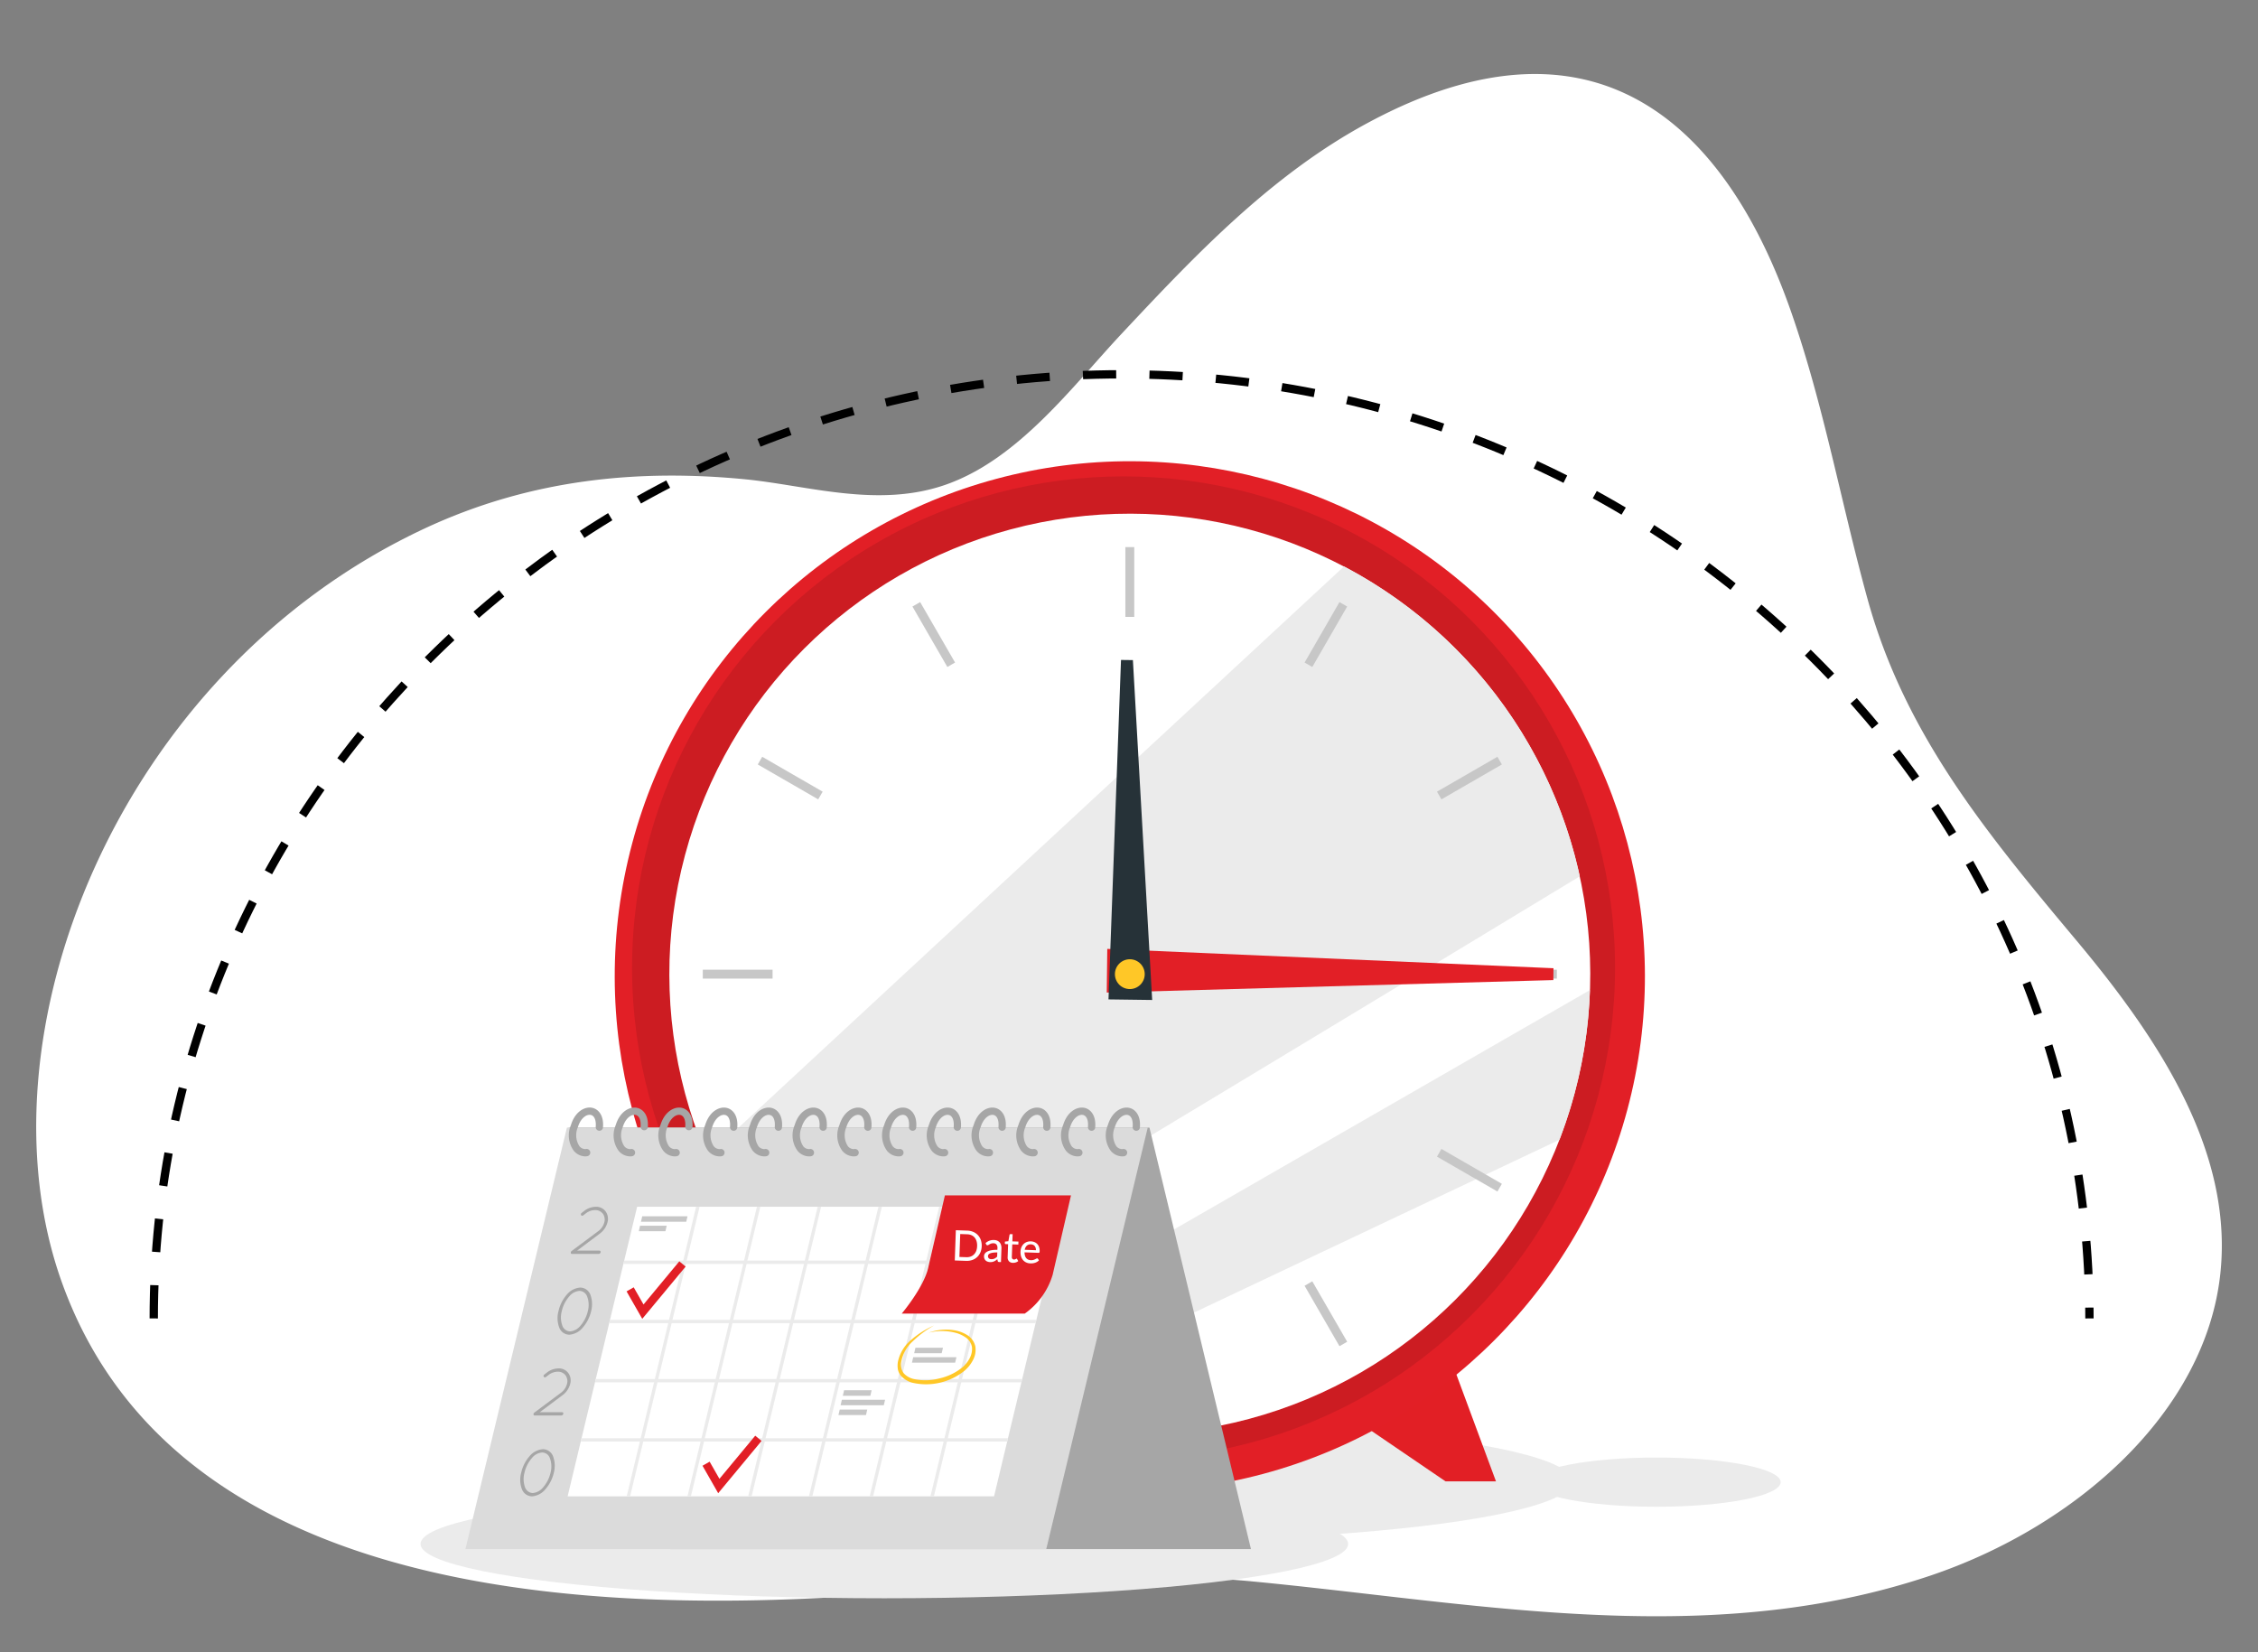 <svg xmlns="http://www.w3.org/2000/svg" xmlns:xlink="http://www.w3.org/1999/xlink" width="246" height="180" viewBox="0 0 246 180">
  <rect x="0" y="0" width="246" height="180" fill="#808080" stroke="none"/>
  <defs>
    <clipPath id="clip-path">
      <rect id="Rectangle_13277" data-name="Rectangle 13277" width="246" height="180" transform="translate(953 2496)" fill="#fff" stroke="#707070" stroke-width="1"/>
    </clipPath>
  </defs>
  <g id="Mask_Group_2326" data-name="Mask Group 2326" transform="translate(-953 -2496)" clip-path="url(#clip-path)">
    <g id="Group_14573" data-name="Group 14573" transform="translate(787.788 -365.935)">
      <path id="Path_21740" data-name="Path 21740" d="M349.425,1225.083c-21.482,4.538-43.441.286-64.96-1.774-14.168-1.356-27.827.489-42.029,1.491-36.1,2.547-76.154-1.936-87.7-34.034-9.623-26.748,5.934-66.44,39.453-82.146,11.595-5.433,23.4-6.506,34.917-5.39,6.916.67,14.628,3.223,22.079.532,7.859-2.834,13.674-10.707,18.985-16.376,7.908-8.444,16.256-17.294,26.862-23,24.328-13.091,38.794-.327,46.1,20.654,3.554,10.2,5.442,20.833,8.3,31.207,4.056,14.715,12.864,25.4,22.78,37.245,8.828,10.546,17.091,22.882,15.668,36.262-1.613,15.187-15.835,27.639-31.688,32.95a78.826,78.826,0,0,1-8.768,2.377" transform="translate(17.232 1810.915)" fill="#fff"/>
      <path id="Path_21741" data-name="Path 21741" d="M119.135,1132.474c0-56.8,47.209-102.855,105.443-102.855s105.443,46.05,105.443,102.855" transform="translate(62.828 1873.094)" fill="none" stroke="#000" stroke-miterlimit="10" stroke-width="0.906" stroke-dasharray="3.623 3.623"/>
      <g id="Group_13447" data-name="Group 13447" transform="translate(208.94 2888.94)">
        <g id="Shadows" transform="translate(2.086 127.879)">
          <g id="Group_13300" data-name="Group 13300" transform="translate(29.063)">
            <ellipse id="Ellipse_1403" data-name="Ellipse 1403" cx="48.212" cy="6.498" rx="48.212" ry="6.498" fill="#ebebeb"/>
          </g>
          <g id="Group_13301" data-name="Group 13301" transform="translate(121.111 3.905)">
            <ellipse id="Ellipse_1404" data-name="Ellipse 1404" cx="13.536" cy="2.681" rx="13.536" ry="2.681" fill="#ebebeb"/>
          </g>
          <g id="Group_13302" data-name="Group 13302" transform="translate(0 7.4)">
            <ellipse id="Ellipse_1405" data-name="Ellipse 1405" cx="50.53" cy="5.918" rx="50.53" ry="5.918" fill="#ebebeb"/>
          </g>
        </g>
        <g id="Group_13303" data-name="Group 13303" transform="translate(39.471 121.757)">
          <path id="Path_23986" data-name="Path 23986" d="M133.086,389.229l-4.677,12.621H133.9l10.17-6.929Z" transform="translate(-128.409 -389.229)" fill="#ffc727"/>
          <path id="Path_23987" data-name="Path 23987" d="M133.086,389.229l-4.677,12.621H133.9l10.17-6.929Z" transform="translate(-128.409 -389.229)" opacity="0.1"/>
        </g>
        <g id="Group_13304" data-name="Group 13304" transform="translate(103.589 121.757)">
          <path id="Path_23988" data-name="Path 23988" d="M334.836,389.229l4.677,12.621h-5.492l-10.17-6.929Z" transform="translate(-323.851 -389.229)" fill="#e21f26"/>
          <path id="Path_23989" data-name="Path 23989" d="M334.836,389.229l4.677,12.621h-5.492l-10.17-6.929Z" transform="translate(-323.851 -389.229)" fill="#e21f26" opacity="0.1"/>
        </g>
        <circle id="Ellipse_1406" data-name="Ellipse 1406" cx="56.117" cy="56.117" r="56.117" transform="translate(0 79.361) rotate(-45)" fill="#e21f26"/>
        <circle id="Ellipse_1407" data-name="Ellipse 1407" cx="53.546" cy="53.546" r="53.546" transform="translate(25.133 24.894)" opacity="0.1"/>
        <circle id="Ellipse_1408" data-name="Ellipse 1408" cx="50.165" cy="50.165" r="50.165" transform="translate(8.416 79.122) rotate(-45)" fill="#fff"/>
        <path id="Path_23990" data-name="Path 23990" d="M204.684,157.639c-22.843,13.841-60.388,36.546-81.373,48.993A50.213,50.213,0,0,1,109.6,188.2l69.4-64.323A50.224,50.224,0,0,1,204.684,157.639Z" transform="translate(-76.302 -89.174)" fill="#ebebeb"/>
        <path id="Path_23991" data-name="Path 23991" d="M251.658,264.577a49.755,49.755,0,0,1-3.315,16.3l-62.567,29.59a49.708,49.708,0,0,1-7.9-3.4C196.774,296.15,231.311,276.279,251.658,264.577Z" transform="translate(-122.176 -183.714)" fill="#ebebeb"/>
        <g id="Group_13305" data-name="Group 13305" transform="translate(32.838 32.598)">
          <rect id="Rectangle_12767" data-name="Rectangle 12767" width="0.969" height="7.603" transform="translate(46.038)" fill="#c7c7c7"/>
          <rect id="Rectangle_12768" data-name="Rectangle 12768" width="0.97" height="7.604" transform="translate(22.842 6.475) rotate(-29.998)" fill="#c7c7c7"/>
          <rect id="Rectangle_12769" data-name="Rectangle 12769" width="0.969" height="7.604" transform="matrix(0.5, -0.866, 0.866, 0.5, 5.99, 23.681)" fill="#c7c7c7"/>
          <rect id="Rectangle_12770" data-name="Rectangle 12770" width="7.603" height="0.969" transform="translate(0 46.039)" fill="#c7c7c7"/>
          <rect id="Rectangle_12771" data-name="Rectangle 12771" width="7.604" height="0.969" transform="matrix(0.866, -0.5, 0.5, 0.866, 5.99, 69.366)" fill="#c7c7c7"/>
          <rect id="Rectangle_12772" data-name="Rectangle 12772" width="7.603" height="0.97" transform="matrix(0.5, -0.866, 0.866, 0.5, 22.844, 86.573)" fill="#c7c7c7"/>
          <rect id="Rectangle_12773" data-name="Rectangle 12773" width="0.969" height="7.604" transform="translate(46.038 85.444)" fill="#c7c7c7"/>
          <rect id="Rectangle_12774" data-name="Rectangle 12774" width="0.97" height="7.603" transform="matrix(0.866, -0.5, 0.5, 0.866, 65.563, 80.472)" fill="#c7c7c7"/>
          <rect id="Rectangle_12775" data-name="Rectangle 12775" width="0.969" height="7.604" transform="matrix(0.5, -0.866, 0.866, 0.5, 79.987, 66.403)" fill="#c7c7c7"/>
          <rect id="Rectangle_12776" data-name="Rectangle 12776" width="7.603" height="0.969" transform="translate(85.443 46.039)" fill="#c7c7c7"/>
          <rect id="Rectangle_12777" data-name="Rectangle 12777" width="7.604" height="0.969" transform="matrix(0.866, -0.5, 0.5, 0.866, 79.987, 26.644)" fill="#c7c7c7"/>
          <rect id="Rectangle_12778" data-name="Rectangle 12778" width="7.604" height="0.97" transform="translate(65.565 12.577) rotate(-60.034)" fill="#c7c7c7"/>
        </g>
        <g id="Group_13306" data-name="Group 13306" transform="translate(76.851 44.89)">
          <path id="Path_23992" data-name="Path 23992" d="M291,254.279l-48.655,1.36.058-4.759,48.612,2.107Z" transform="translate(-242.348 -219.401)" fill="#e21f26"/>
          <path id="Path_23993" data-name="Path 23993" d="M245.585,154.943l2.1,37.028-4.759-.064,1.363-36.98Z" transform="translate(-242.739 -154.925)" fill="#263238"/>
          <circle id="Ellipse_1409" data-name="Ellipse 1409" cx="1.624" cy="1.624" r="1.624" transform="translate(0.886 32.608)" fill="#ffc727"/>
        </g>
        <g id="Calendar" transform="translate(6.978 93.654)">
          <g id="Group_13320" data-name="Group 13320">
            <g id="Group_13308" data-name="Group 13308" transform="translate(11.242 2.182)">
              <path id="Path_23994" data-name="Path 23994" d="M137.971,356.141H74.69L63.632,310.22h63.28Z" transform="translate(-63.632 -310.22)" fill="#a6a6a6"/>
            </g>
            <path id="Path_23995" data-name="Path 23995" d="M29.365,356.141h63.28L103.7,310.22H40.423Z" transform="translate(-29.365 -308.038)" fill="#dbdbdb"/>
            <g id="Group_13318" data-name="Group 13318" transform="translate(5.973 9.569)">
              <g id="Group_13314" data-name="Group 13314" transform="translate(5.162 1.242)">
                <path id="Path_23996" data-name="Path 23996" d="M117.333,336.522l-1.409,5.866-.087.361-1.459,6.09-.087.361-1.459,6.086-.087.361-1.463,6.09-.087.361-1.43,5.967H63.308l1.43-5.967.087-.361,1.463-6.09.087-.361,1.463-6.086.087-.361,1.459-6.09.087-.361,1.409-5.866Z" transform="translate(-63.308 -336.522)" fill="#fff"/>
                <path id="Path_23997" data-name="Path 23997" d="M90.867,336.522l-1.409,5.866-.087.361-1.459,6.09-.087.361-1.459,6.086-.087.361-1.463,6.09-.087.361-1.43,5.967h-.372l1.434-5.967.087-.361,1.459-6.09.087-.361,1.459-6.086.087-.361L89,342.749l.087-.361,1.4-5.866Z" transform="translate(-76.491 -336.522)" fill="#ebebeb"/>
                <path id="Path_23998" data-name="Path 23998" d="M111.037,336.522l-1.409,5.866-.087.361-1.459,6.09L108,349.2l-1.459,6.086-.087.361-1.463,6.09-.087.361-1.43,5.967H103.1l1.434-5.967.087-.361,1.459-6.09.087-.361,1.459-6.086.087-.361,1.463-6.09.087-.361,1.405-5.866Z" transform="translate(-90.044 -336.522)" fill="#ebebeb"/>
                <path id="Path_23999" data-name="Path 23999" d="M131.219,336.522l-1.409,5.866-.087.361-1.459,6.09-.087.361-1.459,6.086-.087.361-1.463,6.09-.087.361-1.43,5.967h-.372l1.434-5.967.087-.361,1.459-6.09.087-.361,1.459-6.086.087-.361,1.463-6.09.087-.361,1.405-5.866Z" transform="translate(-103.605 -336.522)" fill="#ebebeb"/>
                <path id="Path_24000" data-name="Path 24000" d="M151.39,336.522l-1.409,5.866-.087.361-1.459,6.09-.087.361-1.459,6.086-.087.361-1.463,6.09-.087.361-1.43,5.967h-.372l1.434-5.967.087-.361,1.459-6.09.087-.361,1.459-6.086.087-.361,1.463-6.09.087-.361,1.405-5.866Z" transform="translate(-117.158 -336.522)" fill="#ebebeb"/>
                <path id="Path_24001" data-name="Path 24001" d="M171.571,336.522l-1.409,5.866-.087.361-1.459,6.09-.087.361-1.459,6.086-.087.361-1.463,6.09-.087.361L164,368.066h-.372l1.434-5.967.087-.361,1.459-6.09.087-.361,1.459-6.086.087-.361,1.463-6.09.087-.361,1.405-5.866Z" transform="translate(-130.719 -336.522)" fill="#ebebeb"/>
                <path id="Path_24002" data-name="Path 24002" d="M191.742,336.522l-1.409,5.866-.087.361-1.459,6.09-.087.361-1.459,6.086-.087.361-1.463,6.09-.087.361-1.43,5.967H183.8l1.434-5.967.087-.361,1.459-6.09.087-.361,1.459-6.086.087-.361,1.463-6.09.087-.361,1.4-5.866Z" transform="translate(-144.272 -336.522)" fill="#ebebeb"/>
                <path id="Path_24003" data-name="Path 24003" d="M128.368,354.4l-.087.361H81.827l.087-.361Z" transform="translate(-75.751 -348.537)" fill="#ebebeb"/>
                <path id="Path_24004" data-name="Path 24004" d="M123.656,374.066l-.087.361H77.114l.087-.361Z" transform="translate(-72.585 -361.749)" fill="#ebebeb"/>
                <path id="Path_24005" data-name="Path 24005" d="M118.936,393.719l-.087.361H72.391l.087-.361Z" transform="translate(-69.411 -374.955)" fill="#ebebeb"/>
                <path id="Path_24006" data-name="Path 24006" d="M114.212,413.384l-.087.361H67.667l.087-.361Z" transform="translate(-66.237 -388.168)" fill="#ebebeb"/>
                <path id="Path_24007" data-name="Path 24007" d="M84.6,360.9l-1.709-2.991.777-.444,1.068,1.869,3.9-4.7.689.571Z" transform="translate(-76.469 -348.691)" fill="#e21f26"/>
                <path id="Path_24008" data-name="Path 24008" d="M109.807,418.8l-1.709-2.991.777-.444,1.068,1.869,3.9-4.7.688.571Z" transform="translate(-93.404 -387.597)" fill="#e21f26"/>
                <path id="Path_24009" data-name="Path 24009" d="M176.854,375.953a10.542,10.542,0,0,0-2.272,1.68,3.99,3.99,0,0,0-1.313,2.347,1.533,1.533,0,0,0,.3,1.192,2.142,2.142,0,0,0,1.117.618,5.878,5.878,0,0,0,2.716-.066,6.079,6.079,0,0,0,2.465-1.152,3.369,3.369,0,0,0,.854-1.023,2.143,2.143,0,0,0,.267-1.248,1.6,1.6,0,0,0-.686-1.051,3.516,3.516,0,0,0-1.25-.54,5.856,5.856,0,0,0-2.793.029,5.6,5.6,0,0,1,2.842-.263,3.78,3.78,0,0,1,1.376.522,1.944,1.944,0,0,1,.88,1.239,2.371,2.371,0,0,1-.27,1.5,3.784,3.784,0,0,1-.942,1.166,6.667,6.667,0,0,1-5.569,1.3,2.544,2.544,0,0,1-1.321-.77,1.554,1.554,0,0,1-.342-.726,2.578,2.578,0,0,1,0-.77,4.237,4.237,0,0,1,1.513-2.471A9.6,9.6,0,0,1,176.854,375.953Z" transform="translate(-136.937 -363.017)" fill="#ffc727"/>
                <g id="Group_13311" data-name="Group 13311" transform="translate(7.752 1.031)">
                  <path id="Path_24010" data-name="Path 24010" d="M92.594,340.265H87.662l.139-.6h4.932Z" transform="translate(-87.424 -339.663)" fill="#c7c7c7"/>
                  <path id="Path_24011" data-name="Path 24011" d="M89.838,343.409h-2.9l.139-.6h2.9Z" transform="translate(-86.936 -341.776)" fill="#c7c7c7"/>
                </g>
                <g id="Group_13312" data-name="Group 13312" transform="translate(29.501 19.988)">
                  <path id="Path_24012" data-name="Path 24012" d="M157.681,398.049h-3l.139-.6h3Z" transform="translate(-154.203 -397.447)" fill="#c7c7c7"/>
                  <path id="Path_24013" data-name="Path 24013" d="M156.233,404.461h-3l.139-.6h3Z" transform="translate(-153.23 -401.756)" fill="#c7c7c7"/>
                  <path id="Path_24014" data-name="Path 24014" d="M158.659,401.193h-4.707l.139-.6H158.8Z" transform="translate(-153.715 -399.56)" fill="#c7c7c7"/>
                </g>
                <g id="Group_13313" data-name="Group 13313" transform="translate(37.513 15.351)">
                  <path id="Path_24015" data-name="Path 24015" d="M181.381,383.915h-3l.139-.6h3Z" transform="translate(-178.14 -383.313)" fill="#c7c7c7"/>
                  <path id="Path_24016" data-name="Path 24016" d="M182.359,387.059h-4.707l.139-.6H182.5Z" transform="translate(-177.653 -385.426)" fill="#c7c7c7"/>
                </g>
              </g>
              <g id="Group_13315" data-name="Group 13315" transform="translate(0 1.242)">
                <path id="Path_24017" data-name="Path 24017" d="M64.449,341.34l2.9-2.163a1.761,1.761,0,0,0,.667-.983,1.1,1.1,0,0,0-.141-.88,1.022,1.022,0,0,0-.876-.433,1.649,1.649,0,0,0-.972.337l-.3.227a.164.164,0,0,1-.247-.008.181.181,0,0,1,.065-.249l.3-.235a2.128,2.128,0,0,1,1.236-.433,1.274,1.274,0,0,1,1.1.55,1.386,1.386,0,0,1,.181,1.122,2.228,2.228,0,0,1-.838,1.247L65.045,341.3h2.427a.139.139,0,0,1,.134.183.239.239,0,0,1-.217.176H64.5a.133.133,0,0,1-.12-.052A.207.207,0,0,1,64.449,341.34Z" transform="translate(-58.85 -336.522)" fill="#a6a6a6"/>
                <path id="Path_24018" data-name="Path 24018" d="M60.064,365.925a4.1,4.1,0,0,1,.906-1.8,2.1,2.1,0,0,1,1.461-.77,1.2,1.2,0,0,1,1.105.77,2.987,2.987,0,0,1,.084,1.8,4.141,4.141,0,0,1-.911,1.789,2.091,2.091,0,0,1-1.463.777,1.194,1.194,0,0,1-1.1-.777A2.9,2.9,0,0,1,60.064,365.925Zm.359,0a2.616,2.616,0,0,0,.065,1.591.925.925,0,0,0,.841.615,1.644,1.644,0,0,0,1.125-.615,3.673,3.673,0,0,0,.807-1.591,2.608,2.608,0,0,0-.073-1.591.908.908,0,0,0-.84-.616,1.581,1.581,0,0,0-1.125.616A3.653,3.653,0,0,0,60.423,365.925Z" transform="translate(-55.898 -354.554)" fill="#a6a6a6"/>
                <path id="Path_24019" data-name="Path 24019" d="M52.058,395.01l2.9-2.163a1.759,1.759,0,0,0,.667-.983,1.107,1.107,0,0,0-.141-.88,1.023,1.023,0,0,0-.875-.432,1.649,1.649,0,0,0-.973.337l-.3.227a.164.164,0,0,1-.247-.008.181.181,0,0,1,.065-.249l.3-.235a2.128,2.128,0,0,1,1.236-.433,1.273,1.273,0,0,1,1.1.55,1.386,1.386,0,0,1,.181,1.122,2.227,2.227,0,0,1-.838,1.247l-2.481,1.855h2.427a.139.139,0,0,1,.134.183.238.238,0,0,1-.217.176H52.11a.132.132,0,0,1-.12-.051A.208.208,0,0,1,52.058,395.01Z" transform="translate(-50.525 -372.585)" fill="#a6a6a6"/>
                <path id="Path_24020" data-name="Path 24020" d="M47.673,419.595a4.108,4.108,0,0,1,.906-1.8,2.1,2.1,0,0,1,1.461-.77,1.2,1.2,0,0,1,1.105.77,2.989,2.989,0,0,1,.084,1.8,4.14,4.14,0,0,1-.912,1.789,2.092,2.092,0,0,1-1.463.778,1.2,1.2,0,0,1-1.1-.778A2.9,2.9,0,0,1,47.673,419.595Zm.359,0a2.616,2.616,0,0,0,.065,1.591.927.927,0,0,0,.841.615,1.645,1.645,0,0,0,1.125-.615,3.673,3.673,0,0,0,.807-1.591A2.608,2.608,0,0,0,50.8,418a.907.907,0,0,0-.84-.616,1.581,1.581,0,0,0-1.125.616A3.653,3.653,0,0,0,48.032,419.595Z" transform="translate(-47.572 -390.617)" fill="#a6a6a6"/>
              </g>
              <g id="Group_13317" data-name="Group 13317" transform="translate(41.56)">
                <path id="Path_24021" data-name="Path 24021" d="M192.694,332.735l-2,8.661a7.967,7.967,0,0,1-3.04,4.22h-13.4s2.383-2.837,2.869-4.942l1.833-7.939Z" transform="translate(-174.253 -332.735)" fill="#e21f26"/>
              </g>
            </g>
            <g id="Group_13319" data-name="Group 13319" transform="translate(11.297)">
              <path id="Path_24038" data-name="Path 24038" d="M65.537,308.888a1.664,1.664,0,0,1-1.219-.6A2.848,2.848,0,0,1,64,305.471c.434-1.439,1.483-2.034,2.295-1.88.624.119,1.31.752,1.193,2.144a.389.389,0,0,1-.427.361.4.4,0,0,1-.361-.427c.061-.725-.151-1.224-.553-1.3-.451-.084-1.094.351-1.39,1.331a2.2,2.2,0,0,0,.161,2.07.83.83,0,0,0,.672.323.4.4,0,1,1,.109.783A1.216,1.216,0,0,1,65.537,308.888Z" transform="translate(-63.8 -303.568)" fill="#a6a6a6"/>
              <path id="Path_24039" data-name="Path 24039" d="M80.4,308.888a1.664,1.664,0,0,1-1.219-.6,2.847,2.847,0,0,1-.318-2.813c.434-1.439,1.483-2.034,2.3-1.88.623.119,1.31.752,1.193,2.144a.4.4,0,0,1-.788-.067c.061-.725-.151-1.224-.553-1.3-.454-.086-1.094.351-1.389,1.331a2.2,2.2,0,0,0,.161,2.07.831.831,0,0,0,.673.323.4.4,0,1,1,.108.783A1.216,1.216,0,0,1,80.4,308.888Z" transform="translate(-73.783 -303.568)" fill="#a6a6a6"/>
              <path id="Path_24040" data-name="Path 24040" d="M95.254,308.888a1.664,1.664,0,0,1-1.219-.6,2.848,2.848,0,0,1-.317-2.813c.434-1.439,1.483-2.034,2.295-1.88.624.119,1.31.752,1.193,2.144a.4.4,0,0,1-.788-.067c.061-.725-.151-1.224-.553-1.3-.453-.086-1.093.351-1.389,1.331a2.2,2.2,0,0,0,.161,2.07.83.83,0,0,0,.673.323.4.4,0,1,1,.108.783A1.215,1.215,0,0,1,95.254,308.888Z" transform="translate(-83.767 -303.568)" fill="#a6a6a6"/>
              <path id="Path_24041" data-name="Path 24041" d="M110.112,308.888a1.665,1.665,0,0,1-1.219-.6,2.848,2.848,0,0,1-.317-2.813c.434-1.439,1.483-2.034,2.3-1.88.624.119,1.31.752,1.193,2.144a.39.39,0,0,1-.427.361.4.4,0,0,1-.361-.427c.061-.725-.151-1.224-.553-1.3-.452-.085-1.094.351-1.39,1.331a2.2,2.2,0,0,0,.161,2.07.832.832,0,0,0,.673.323.4.4,0,1,1,.109.783A1.22,1.22,0,0,1,110.112,308.888Z" transform="translate(-93.751 -303.568)" fill="#a6a6a6"/>
              <path id="Path_24042" data-name="Path 24042" d="M124.971,308.888a1.664,1.664,0,0,1-1.219-.6,2.847,2.847,0,0,1-.317-2.813c.434-1.439,1.483-2.034,2.3-1.88.623.119,1.31.752,1.193,2.144a.391.391,0,0,1-.427.361.4.4,0,0,1-.361-.427c.061-.725-.151-1.224-.553-1.3-.452-.085-1.094.351-1.39,1.331a2.2,2.2,0,0,0,.161,2.07.832.832,0,0,0,.673.323.4.4,0,1,1,.109.783A1.216,1.216,0,0,1,124.971,308.888Z" transform="translate(-103.735 -303.568)" fill="#a6a6a6"/>
              <path id="Path_24043" data-name="Path 24043" d="M139.829,308.888a1.665,1.665,0,0,1-1.219-.6,2.848,2.848,0,0,1-.317-2.813c.434-1.439,1.484-2.034,2.3-1.88.623.119,1.31.752,1.193,2.144a.389.389,0,0,1-.427.361.4.4,0,0,1-.361-.427c.061-.725-.151-1.224-.553-1.3-.452-.085-1.094.351-1.39,1.331a2.2,2.2,0,0,0,.161,2.07.833.833,0,0,0,.673.323.4.4,0,1,1,.109.783A1.22,1.22,0,0,1,139.829,308.888Z" transform="translate(-113.719 -303.568)" fill="#a6a6a6"/>
              <path id="Path_24044" data-name="Path 24044" d="M154.688,308.888a1.664,1.664,0,0,1-1.219-.6,2.847,2.847,0,0,1-.317-2.813c.434-1.439,1.484-2.034,2.295-1.88.624.119,1.31.752,1.193,2.144a.389.389,0,0,1-.427.361.4.4,0,0,1-.361-.427c.061-.725-.151-1.224-.553-1.3-.452-.085-1.094.351-1.39,1.331a2.2,2.2,0,0,0,.161,2.07.832.832,0,0,0,.673.323.4.4,0,1,1,.108.783A1.215,1.215,0,0,1,154.688,308.888Z" transform="translate(-123.703 -303.568)" fill="#a6a6a6"/>
              <path id="Path_24045" data-name="Path 24045" d="M169.546,308.888a1.664,1.664,0,0,1-1.219-.6,2.848,2.848,0,0,1-.317-2.813c.434-1.439,1.482-2.034,2.3-1.88.623.119,1.31.752,1.193,2.144a.39.39,0,0,1-.427.361.4.4,0,0,1-.361-.427c.061-.725-.151-1.224-.553-1.3-.452-.085-1.094.351-1.39,1.331a2.205,2.205,0,0,0,.161,2.07.833.833,0,0,0,.673.323.4.4,0,1,1,.108.783A1.211,1.211,0,0,1,169.546,308.888Z" transform="translate(-133.687 -303.568)" fill="#a6a6a6"/>
              <path id="Path_24046" data-name="Path 24046" d="M184.4,308.888a1.664,1.664,0,0,1-1.219-.6,2.846,2.846,0,0,1-.317-2.813c.434-1.439,1.482-2.034,2.3-1.88.623.119,1.31.752,1.193,2.144a.391.391,0,0,1-.427.361.4.4,0,0,1-.361-.427c.061-.725-.151-1.224-.553-1.3-.452-.085-1.094.351-1.39,1.331a2.2,2.2,0,0,0,.161,2.07.832.832,0,0,0,.673.323.4.4,0,1,1,.109.783A1.221,1.221,0,0,1,184.4,308.888Z" transform="translate(-143.67 -303.568)" fill="#a6a6a6"/>
              <path id="Path_24047" data-name="Path 24047" d="M199.263,308.888a1.665,1.665,0,0,1-1.219-.6,2.848,2.848,0,0,1-.317-2.813c.434-1.439,1.483-2.034,2.3-1.88.623.119,1.31.752,1.193,2.144a.391.391,0,0,1-.427.361.4.4,0,0,1-.361-.427c.061-.725-.151-1.224-.552-1.3-.453-.085-1.094.351-1.39,1.331a2.2,2.2,0,0,0,.161,2.07.831.831,0,0,0,.673.323.4.4,0,1,1,.108.783A1.211,1.211,0,0,1,199.263,308.888Z" transform="translate(-153.654 -303.568)" fill="#a6a6a6"/>
              <path id="Path_24048" data-name="Path 24048" d="M214.122,308.888a1.665,1.665,0,0,1-1.219-.6,2.847,2.847,0,0,1-.317-2.813c.434-1.439,1.483-2.034,2.295-1.88.624.119,1.31.752,1.193,2.144a.389.389,0,0,1-.427.361.4.4,0,0,1-.361-.427c.061-.725-.151-1.224-.553-1.3-.453-.085-1.094.351-1.39,1.331a2.2,2.2,0,0,0,.161,2.07.832.832,0,0,0,.673.323.4.4,0,1,1,.109.783A1.216,1.216,0,0,1,214.122,308.888Z" transform="translate(-163.638 -303.568)" fill="#a6a6a6"/>
              <path id="Path_24049" data-name="Path 24049" d="M228.98,308.888a1.664,1.664,0,0,1-1.219-.6,2.847,2.847,0,0,1-.318-2.813c.434-1.439,1.483-2.034,2.3-1.88.623.119,1.31.752,1.193,2.144a.389.389,0,0,1-.427.361.4.4,0,0,1-.361-.427c.061-.725-.151-1.224-.553-1.3-.453-.085-1.094.351-1.39,1.331a2.2,2.2,0,0,0,.161,2.07.831.831,0,0,0,.673.323.4.4,0,1,1,.108.783A1.215,1.215,0,0,1,228.98,308.888Z" transform="translate(-173.622 -303.568)" fill="#a6a6a6"/>
              <path id="Path_24050" data-name="Path 24050" d="M243.839,308.888a1.664,1.664,0,0,1-1.219-.6,2.848,2.848,0,0,1-.317-2.813c.434-1.439,1.483-2.034,2.295-1.88.624.119,1.31.752,1.193,2.144a.39.39,0,0,1-.427.361.4.4,0,0,1-.361-.427c.061-.725-.151-1.224-.553-1.3-.451-.084-1.093.351-1.389,1.331a2.2,2.2,0,0,0,.161,2.07.832.832,0,0,0,.672.323.4.4,0,1,1,.109.783A1.224,1.224,0,0,1,243.839,308.888Z" transform="translate(-183.607 -303.568)" fill="#a6a6a6"/>
            </g>
          </g>
        </g>
        <path id="Path_24051" data-name="Path 24051" d="M2.878,1.649a1.838,1.838,0,0,1-.118.673,1.472,1.472,0,0,1-.851.857A1.8,1.8,0,0,1,1.24,3.3H0V0H1.24a1.8,1.8,0,0,1,.668.119A1.47,1.47,0,0,1,2.76.977,1.84,1.84,0,0,1,2.878,1.649Zm-.5,0a1.612,1.612,0,0,0-.08-.527,1.115,1.115,0,0,0-.229-.4A.973.973,0,0,0,1.71.48,1.243,1.243,0,0,0,1.24.4H.492V2.9H1.24a1.243,1.243,0,0,0,.47-.085.973.973,0,0,0,.358-.247A1.117,1.117,0,0,0,2.3,2.178,1.609,1.609,0,0,0,2.378,1.649ZM4.6,2.263a3.418,3.418,0,0,0-.464.042,1.276,1.276,0,0,0-.31.088.421.421,0,0,0-.172.13A.282.282,0,0,0,3.6,2.69a.361.361,0,0,0,.029.15.28.28,0,0,0,.078.1A.313.313,0,0,0,3.82,3a.543.543,0,0,0,.145.018A.812.812,0,0,0,4.154,3a.755.755,0,0,0,.162-.059.815.815,0,0,0,.145-.093A1.289,1.289,0,0,0,4.6,2.722ZM3.283,1.291a1.282,1.282,0,0,1,.926-.37.9.9,0,0,1,.354.065.728.728,0,0,1,.26.183.777.777,0,0,1,.16.28,1.143,1.143,0,0,1,.054.361V3.3h-.2a.191.191,0,0,1-.1-.022A.15.15,0,0,1,4.679,3.2l-.048-.2a1.932,1.932,0,0,1-.177.146,1.133,1.133,0,0,1-.183.108.933.933,0,0,1-.2.068,1.15,1.15,0,0,1-.239.023A.857.857,0,0,1,3.571,3.3a.58.58,0,0,1-.21-.116.548.548,0,0,1-.141-.2.672.672,0,0,1-.052-.273.518.518,0,0,1,.075-.265.673.673,0,0,1,.244-.229,1.566,1.566,0,0,1,.441-.165A3.3,3.3,0,0,1,4.6,1.98V1.81a.593.593,0,0,0-.113-.4.412.412,0,0,0-.331-.131.721.721,0,0,0-.247.037.953.953,0,0,0-.172.082q-.072.045-.126.082a.2.2,0,0,1-.111.037A.127.127,0,0,1,3.417,1.5a.211.211,0,0,1-.054-.06ZM6.338,3.336A.576.576,0,0,1,5.9,3.177a.626.626,0,0,1-.153-.453v-1.4H5.479a.087.087,0,0,1-.092-.1V1.05L5.766,1l.1-.7A.108.108,0,0,1,5.9.24.1.1,0,0,1,5.97.218H6.2V1h.662v.326H6.2V2.695a.28.28,0,0,0,.068.206.235.235,0,0,0,.173.068.317.317,0,0,0,.107-.016.426.426,0,0,0,.077-.036l.055-.036a.075.075,0,0,1,.041-.016.055.055,0,0,1,.036.01.129.129,0,0,1,.026.033l.133.216a.774.774,0,0,1-.262.156A.914.914,0,0,1,6.338,3.336ZM8.8,1.872a.766.766,0,0,0-.038-.246.558.558,0,0,0-.111-.2A.506.506,0,0,0,8.474,1.3a.606.606,0,0,0-.244-.046.6.6,0,0,0-.445.163.789.789,0,0,0-.206.453Zm.37,1.093a.882.882,0,0,1-.191.167,1.106,1.106,0,0,1-.23.114A1.393,1.393,0,0,1,8.5,3.31a1.626,1.626,0,0,1-.256.021A1.2,1.2,0,0,1,7.8,3.249a.993.993,0,0,1-.356-.239,1.09,1.09,0,0,1-.234-.391,1.581,1.581,0,0,1-.084-.536A1.328,1.328,0,0,1,7.2,1.63a1.092,1.092,0,0,1,.217-.366,1,1,0,0,1,.346-.246,1.133,1.133,0,0,1,.459-.09A1.079,1.079,0,0,1,8.616,1a.875.875,0,0,1,.311.2.941.941,0,0,1,.206.328,1.242,1.242,0,0,1,.075.446.284.284,0,0,1-.023.139A.093.093,0,0,1,9.1,2.15H7.569a1.261,1.261,0,0,0,.06.364.735.735,0,0,0,.146.258A.58.58,0,0,0,8,2.927a.779.779,0,0,0,.287.051.862.862,0,0,0,.258-.034,1.253,1.253,0,0,0,.188-.075q.079-.04.133-.075a.184.184,0,0,1,.1-.034.1.1,0,0,1,.085.041Z" transform="matrix(0.999, 0.035, -0.035, 0.999, 60.407, 107.017)" fill="#fff"/>
      </g>
    </g>
  </g>
</svg>
